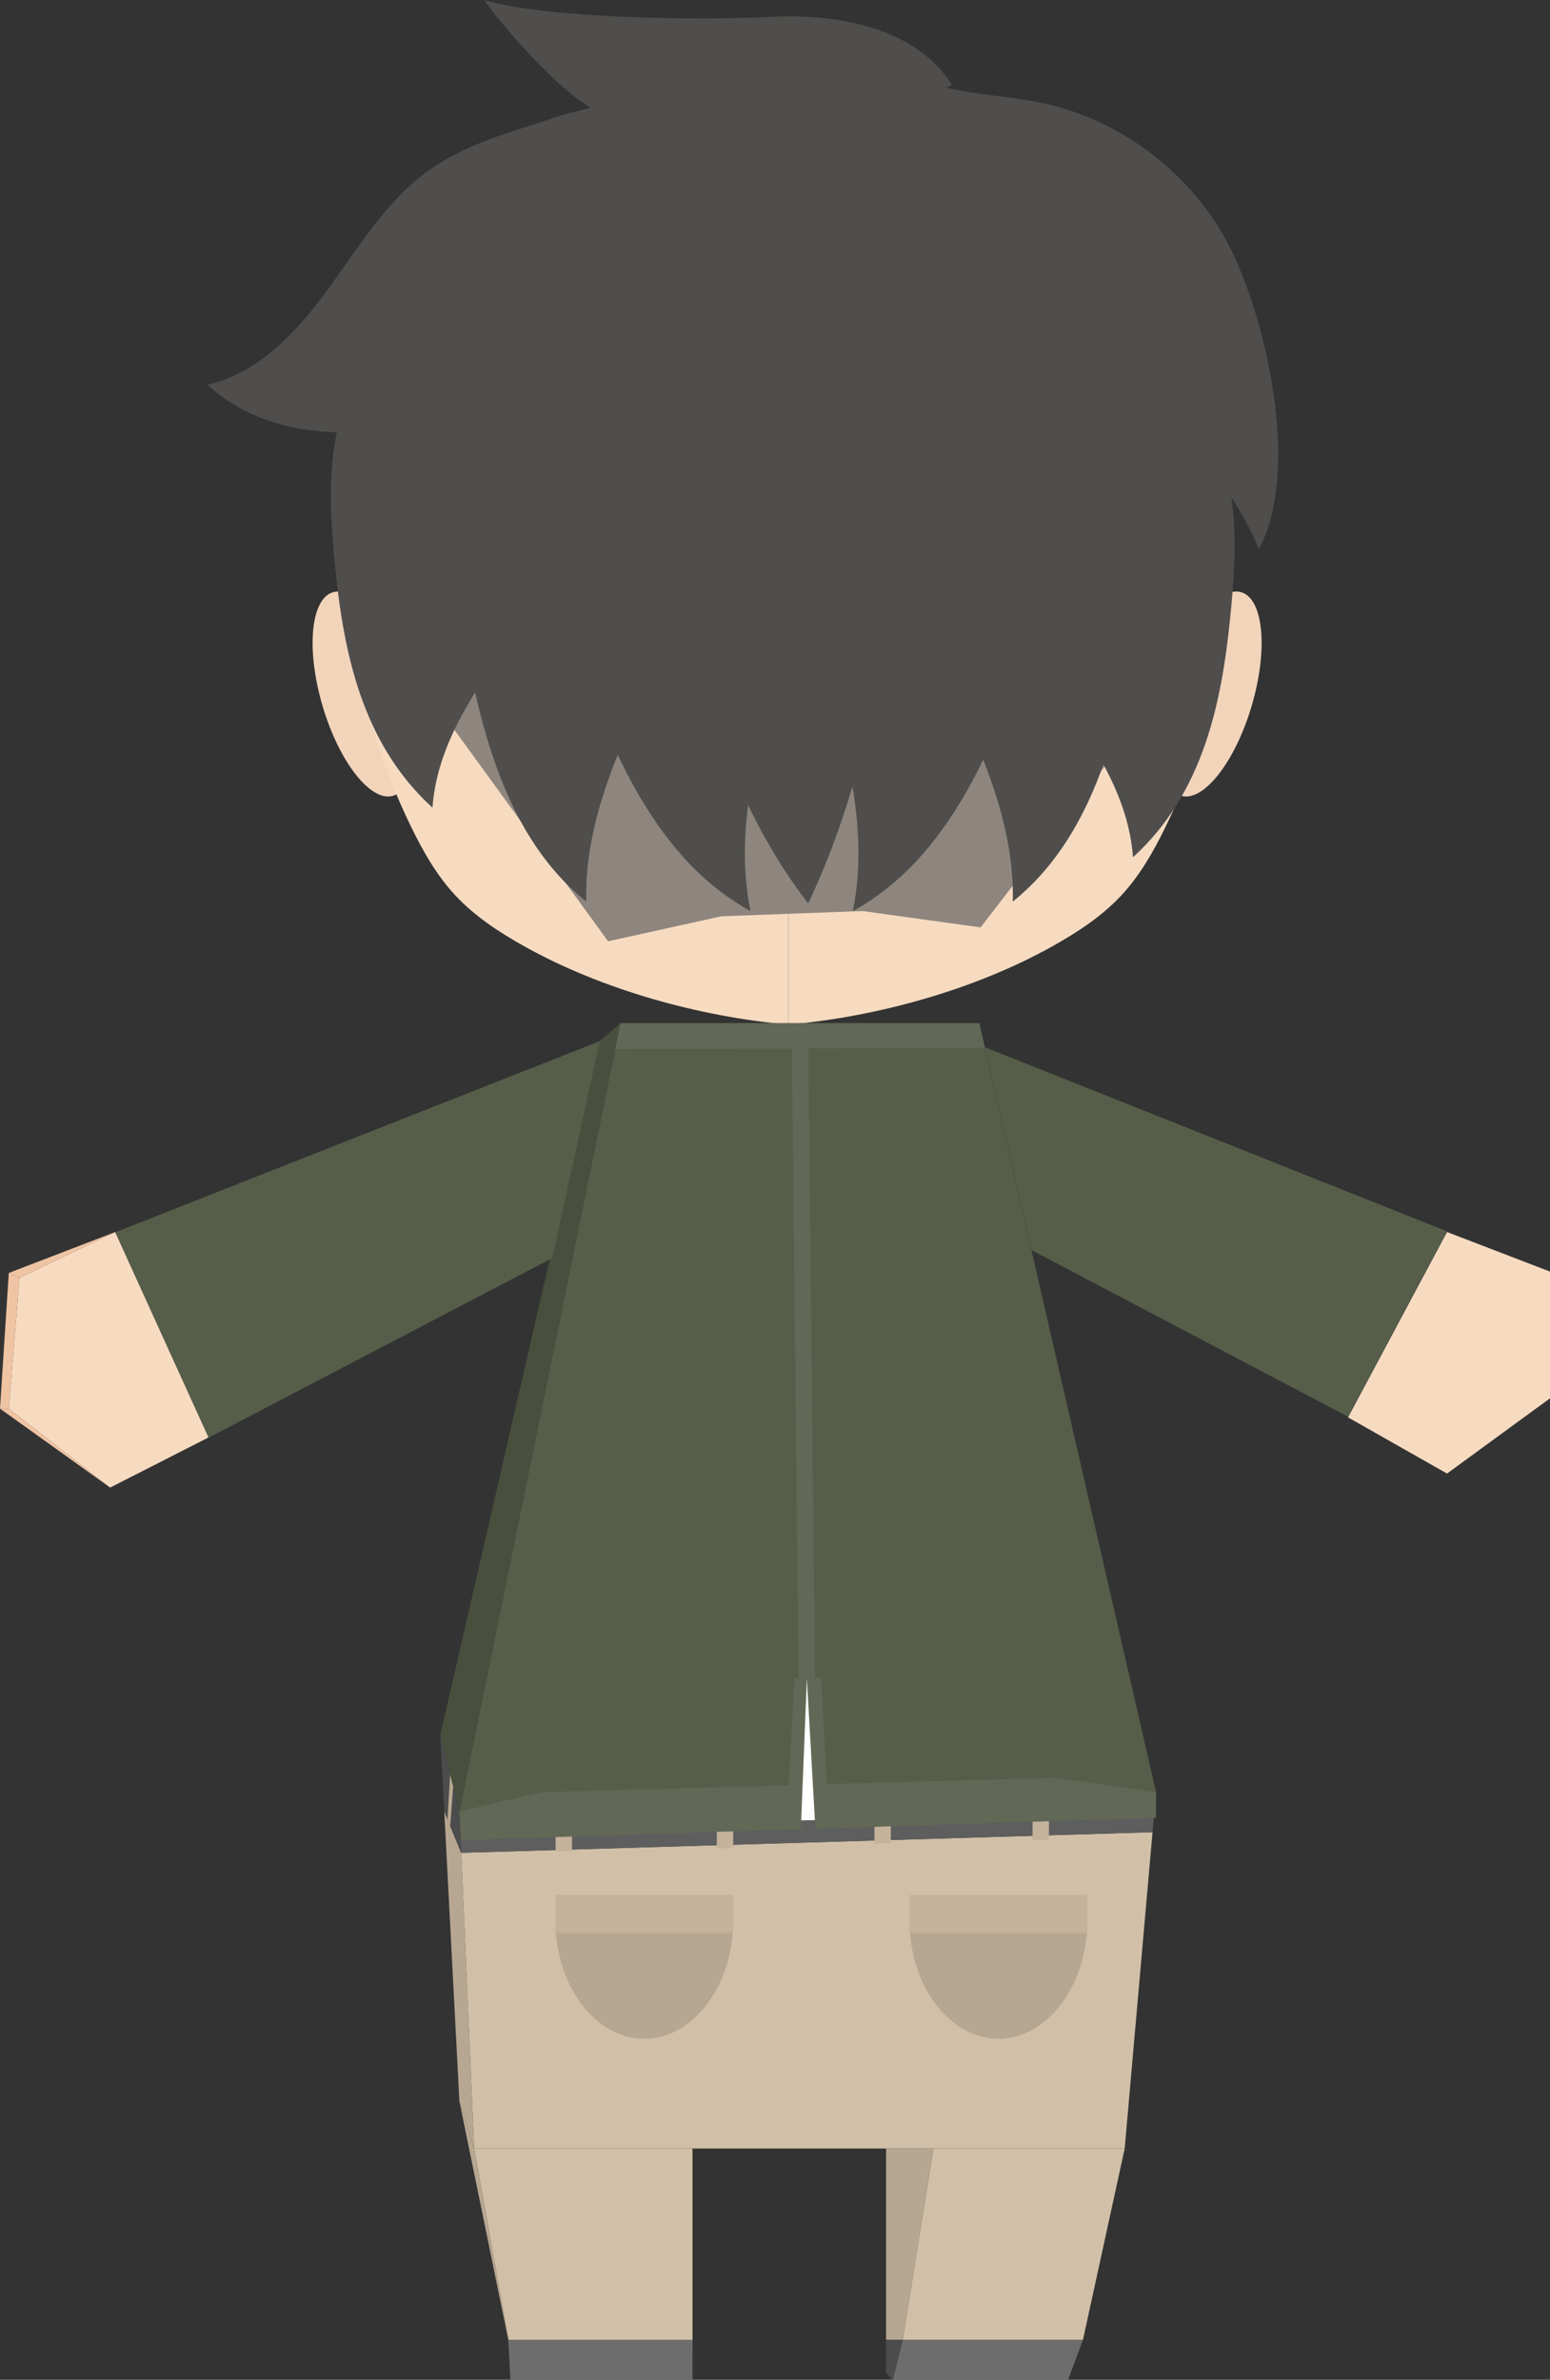 <?xml version="1.0" encoding="UTF-8"?><svg id="_レイヤー_2" xmlns="http://www.w3.org/2000/svg" viewBox="0 0 188.768 289.849"><rect x="0" y="0" width="188.768" height="289.849" fill="#333333" stroke="none"/><defs><style>.cls-1{fill:#6d6d6d;}.cls-2{fill:#4f4e4d;}.cls-3{fill:#484f3d;}.cls-4{fill:#f7dbc1;}.cls-5{fill:#fff;}.cls-6{fill:#616856;}.cls-7{fill:#f2d4bb;}.cls-8{fill:#d1c0a7;}.cls-9{fill:#5e5e5e;}.cls-10{fill:#565e4a;}.cls-11{fill:none;stroke:#616856;stroke-miterlimit:10;stroke-width:2px;}.cls-12{fill:#efc4a3;}.cls-13{fill:#b7a792;}.cls-14{fill:#c4b29b;}.cls-15{fill:#8e867e;}.cls-16{fill:#4c4c4c;}</style></defs><g id="main"><g id="sub-avatar5"><g id="sub-avatar5_asset-item"><g id="sub-avatar5-head"><ellipse class="cls-7" cx="147.506" cy="84.528" rx="12.926" ry="5.139" transform="translate(24.646 202.037) rotate(-73.54)"/><ellipse class="cls-7" cx="44.212" cy="84.528" rx="5.139" ry="12.926" transform="translate(-22.139 15.992) rotate(-16.46)"/><path class="cls-4" d="M96.007,9.287c4.407-.267,8.866-.531,13.206.277,5.35.996,10.278,3.58,14.828,6.566,8.787,5.767,16.682,13.43,20.753,23.121,2.281,5.43,3.29,11.306,3.948,17.158.666,5.918.992,11.894.534,17.832-.708,9.19-3.302,18.205-7.342,26.49-1.442,2.956-3.088,5.852-5.32,8.267-2.402,2.598-5.408,4.561-8.499,6.284-9.482,5.285-21.296,8.549-32.108,9.511V9.287Z"/><path class="cls-4" d="M96.007,9.287c-4.407-.267-8.866-.531-13.206.277-5.35.996-10.278,3.58-14.828,6.566-8.787,5.767-16.682,13.43-20.753,23.121-2.281,5.43-3.29,11.306-3.948,17.158-.666,5.918-.992,11.894-.534,17.832.708,9.19,3.302,18.205,7.342,26.49,1.442,2.956,3.088,5.852,5.32,8.267,2.402,2.598,5.408,4.561,8.499,6.284,9.482,5.285,21.296,8.549,32.108,9.511V9.287Z"/><polygon class="cls-15" points="119.424 112.952 105.049 110.96 87.846 111.602 74.056 114.645 46.234 76.365 149.277 74.241 119.424 112.952"/><path class="cls-2" d="M96.019,10.09c-7.222,5.413-10.533,14.574-12.335,23.417-4.989,24.479-.557,56.782,14.744,76.531,14.007-29.609,13.503-70.991-1.104-100.308"/><path class="cls-2" d="M95.446,8.685c-9.113,1.357-18.08,5.81-23.258,13.432-5.211,7.67-6.022,17.426-6.33,26.693-.192,5.766-.249,11.572.682,17.266.882,5.392,2.636,10.6,4.514,15.731,4.166,11.385,9.695,23.36,20.345,29.153-2.383-11.684,2.035-23.516,4.897-35.091,4.2-16.986,5.094-34.623,4.901-52.119-.06-5.398-.881-11.876-5.752-14.202"/><path class="cls-2" d="M93.423,9.853c-9.21-.273-18.822,2.529-25.263,9.117-6.482,6.631-9.002,16.09-10.94,25.158-1.206,5.642-2.287,11.347-2.375,17.115-.084,5.463.724,10.899,1.667,16.281,2.092,11.942,5.421,24.704,14.882,32.286-.284-11.921,6.152-22.788,11.011-33.677,7.131-15.978,11.123-33.181,14.02-50.437.894-5.324,1.228-11.845-3.156-14.994"/><path class="cls-2" d="M82.807,19.252c-9.01-1.768-18.678-1.056-25.558,3.324-6.924,4.408-10.203,11.822-12.878,19.009-1.664,4.472-3.212,9.017-3.791,13.78-.548,4.512-.22,9.15.245,13.766,1.032,10.243,3.209,21.372,11.841,29.236.739-9.923,7.98-17.847,13.676-26.054,8.359-12.043,13.743-25.625,18.058-39.434,1.331-4.261,2.216-9.606-1.816-12.949"/><path class="cls-2" d="M107.844,25.292c9.01-1.768,18.678-1.056,25.558,3.324,6.924,4.408,10.203,11.822,12.878,19.009,1.664,4.472,3.212,9.017,3.791,13.78.548,4.512.22,9.15-.245,13.766-1.032,10.243-3.209,21.372-11.841,29.236-.739-9.923-7.98-17.847-13.676-26.054-8.359-12.043-13.743-25.625-18.058-39.434-1.331-4.261-2.216-9.606,1.816-12.949"/><path class="cls-2" d="M101.313,9.853c9.21-.273,18.822,2.529,25.263,9.117,6.482,6.631,9.002,16.09,10.94,25.158,1.206,5.642,2.287,11.347,2.375,17.115.084,5.463-.724,10.899-1.667,16.281-2.092,11.942-5.421,24.704-14.882,32.286.284-11.921-6.152-22.788-11.011-33.677-7.131-15.978-11.123-33.181-14.02-50.437-.894-5.324-1.228-11.845,3.156-14.994"/><path class="cls-2" d="M99.819,8.685c9.113,1.357,18.08,5.81,23.258,13.432,5.211,7.67,6.022,17.426,6.33,26.693.192,5.766.249,11.572-.682,17.266-.882,5.392-2.636,10.6-4.514,15.731-4.166,11.385-9.695,23.36-20.345,29.153,2.383-11.684-2.035-23.516-4.897-35.091-4.2-16.986-5.094-34.623-4.901-52.119.06-5.398.881-11.876,5.752-14.202"/><path class="cls-2" d="M115.927,10.319c-4.434-6.96-13.859-8.687-22.1-8.263s-26.972.274-34.889-2.056c2.69,3.732,9.01,10.847,13.004,13.13-5.08,1.234-2.662.695-7.65,2.259-4.258,1.335-8.549,2.826-12.169,5.436-5.15,3.713-8.495,9.346-12.234,14.477-3.739,5.131-8.418,10.149-14.609,11.557,5.621,5.28,14.055,6.558,21.685,5.434,7.63-1.123,14.767-4.324,21.998-7.006,15.152-5.619,31.111-9.054,47.233-10.164,1.949-.134,3.936-.231,5.828.252,2.192.56,4.11,1.861,5.974,3.145,8.649,5.96,21.578,18.567,25.305,28.387,4.908-9.109,1.311-26.476-3.067-35.852-4.378-9.376-13.357-16.465-23.492-18.55-3.803-.782-7.73-.898-11.496-1.842"/></g><g id="sub-avatar5-body"><polygon class="cls-4" points="188.768 170.308 176.229 179.472 164.171 172.63 176.229 150.052 188.768 154.874 188.768 170.308"/><polygon class="cls-10" points="119.263 124.624 75.561 124.624 55.946 220.635 140.791 218.272 119.263 124.624"/><polygon class="cls-3" points="53.621 211.315 55.946 220.635 75.561 124.624 73.064 126.764 53.621 211.315"/><polygon class="cls-8" points="140.361 223.154 136.972 261.68 57.745 261.68 56.167 225.667 140.361 223.154"/><polygon class="cls-13" points="54.107 220.635 55.946 255.923 57.745 261.68 56.167 225.667 54.107 220.635"/><polygon class="cls-8" points="136.972 261.68 131.892 284.967 109.932 284.967 113.67 261.68 136.972 261.68"/><polygon class="cls-13" points="107.913 261.68 107.913 284.967 109.932 284.967 113.67 261.68 107.913 261.68"/><polygon class="cls-8" points="84.336 261.68 84.336 286.223 62.158 286.223 57.745 261.68 84.336 261.68"/><polygon class="cls-13" points="55.946 255.923 62.158 286.223 57.745 261.68 55.946 255.923"/><polygon class="cls-1" points="131.892 284.967 130.079 289.849 108.74 289.849 109.932 284.967 131.892 284.967"/><polygon class="cls-16" points="107.913 284.967 107.913 289.012 108.74 289.849 109.932 284.967 107.913 284.967"/><polygon class="cls-1" points="84.336 284.967 84.336 289.849 62.158 289.849 61.901 284.967 84.336 284.967"/><polygon class="cls-4" points="13.411 181.181 1.07 171.566 2.378 155.632 14.039 150.052 25.409 175.068 13.411 181.181"/><polygon class="cls-12" points="1.07 155.037 2.378 155.632 14.039 150.052 1.07 155.037"/><polygon class="cls-12" points="1.07 171.566 0 171.566 1.07 155.037 2.378 155.632 1.07 171.566"/><polygon class="cls-12" points="13.411 181.181 0 171.566 1.07 171.566 13.411 181.181"/><polygon class="cls-10" points="73.064 126.8 14.039 150.087 25.409 175.104 67.249 153.23 73.064 126.8"/><polygon class="cls-10" points="119.954 127.551 176.229 149.974 164.171 172.552 125.635 152.264 119.954 127.551"/><polygon class="cls-9" points="55.946 220.635 56.167 225.667 140.361 223.154 140.791 218.272 55.946 220.635"/><polygon class="cls-16" points="53.621 211.315 54.107 220.635 56.167 225.667 55.946 220.635 53.621 211.315"/><path class="cls-13" d="M121.595,233.995h10.821c0,7.858-4.885,14.325-10.821,14.325-5.708,0-10.484-5.977-10.804-13.521l10.804-.804Z"/><rect class="cls-14" x="110.791" y="230.781" width="21.626" height="4.62"/><path class="cls-13" d="M78.47,233.995h10.821c0,7.858-4.885,14.325-10.821,14.325-5.708,0-10.484-5.977-10.804-13.521l10.804-.804Z"/><rect class="cls-14" x="67.666" y="230.781" width="21.626" height="4.62"/><rect class="cls-14" x="67.666" y="220.026" width="1.993" height="5.43"/><polygon class="cls-13" points="54.829 222.399 54.493 221.665 54.818 216.114 55.19 217.605 54.829 222.399"/><rect class="cls-14" x="87.299" y="219.685" width="1.993" height="5.43"/><rect class="cls-14" x="106.494" y="219.094" width="1.993" height="5.43"/><rect class="cls-14" x="125.752" y="218.683" width="1.993" height="5.43"/><polygon class="cls-6" points="75.561 124.624 74.918 127.772 119.954 127.628 119.263 124.624 75.561 124.624"/><polygon class="cls-6" points="56.167 224.113 140.791 221.398 140.791 218.272 128.591 216.528 66.012 218.272 55.946 220.635 56.167 224.113"/><line class="cls-11" x1="98.264" y1="204.4" x2="97.436" y2="127.7"/><polygon class="cls-6" points="100.969 222.676 95.753 222.843 96.765 204.4 100.016 204.4 100.969 222.676"/><polygon class="cls-5" points="99.242 221.68 97.576 221.725 98.264 204.4 98.264 204.4 99.242 221.68"/><polygon class="cls-9" points="99.321 222.737 97.576 222.785 97.576 221.725 99.242 221.68 99.321 222.737"/></g></g></g></g></svg>